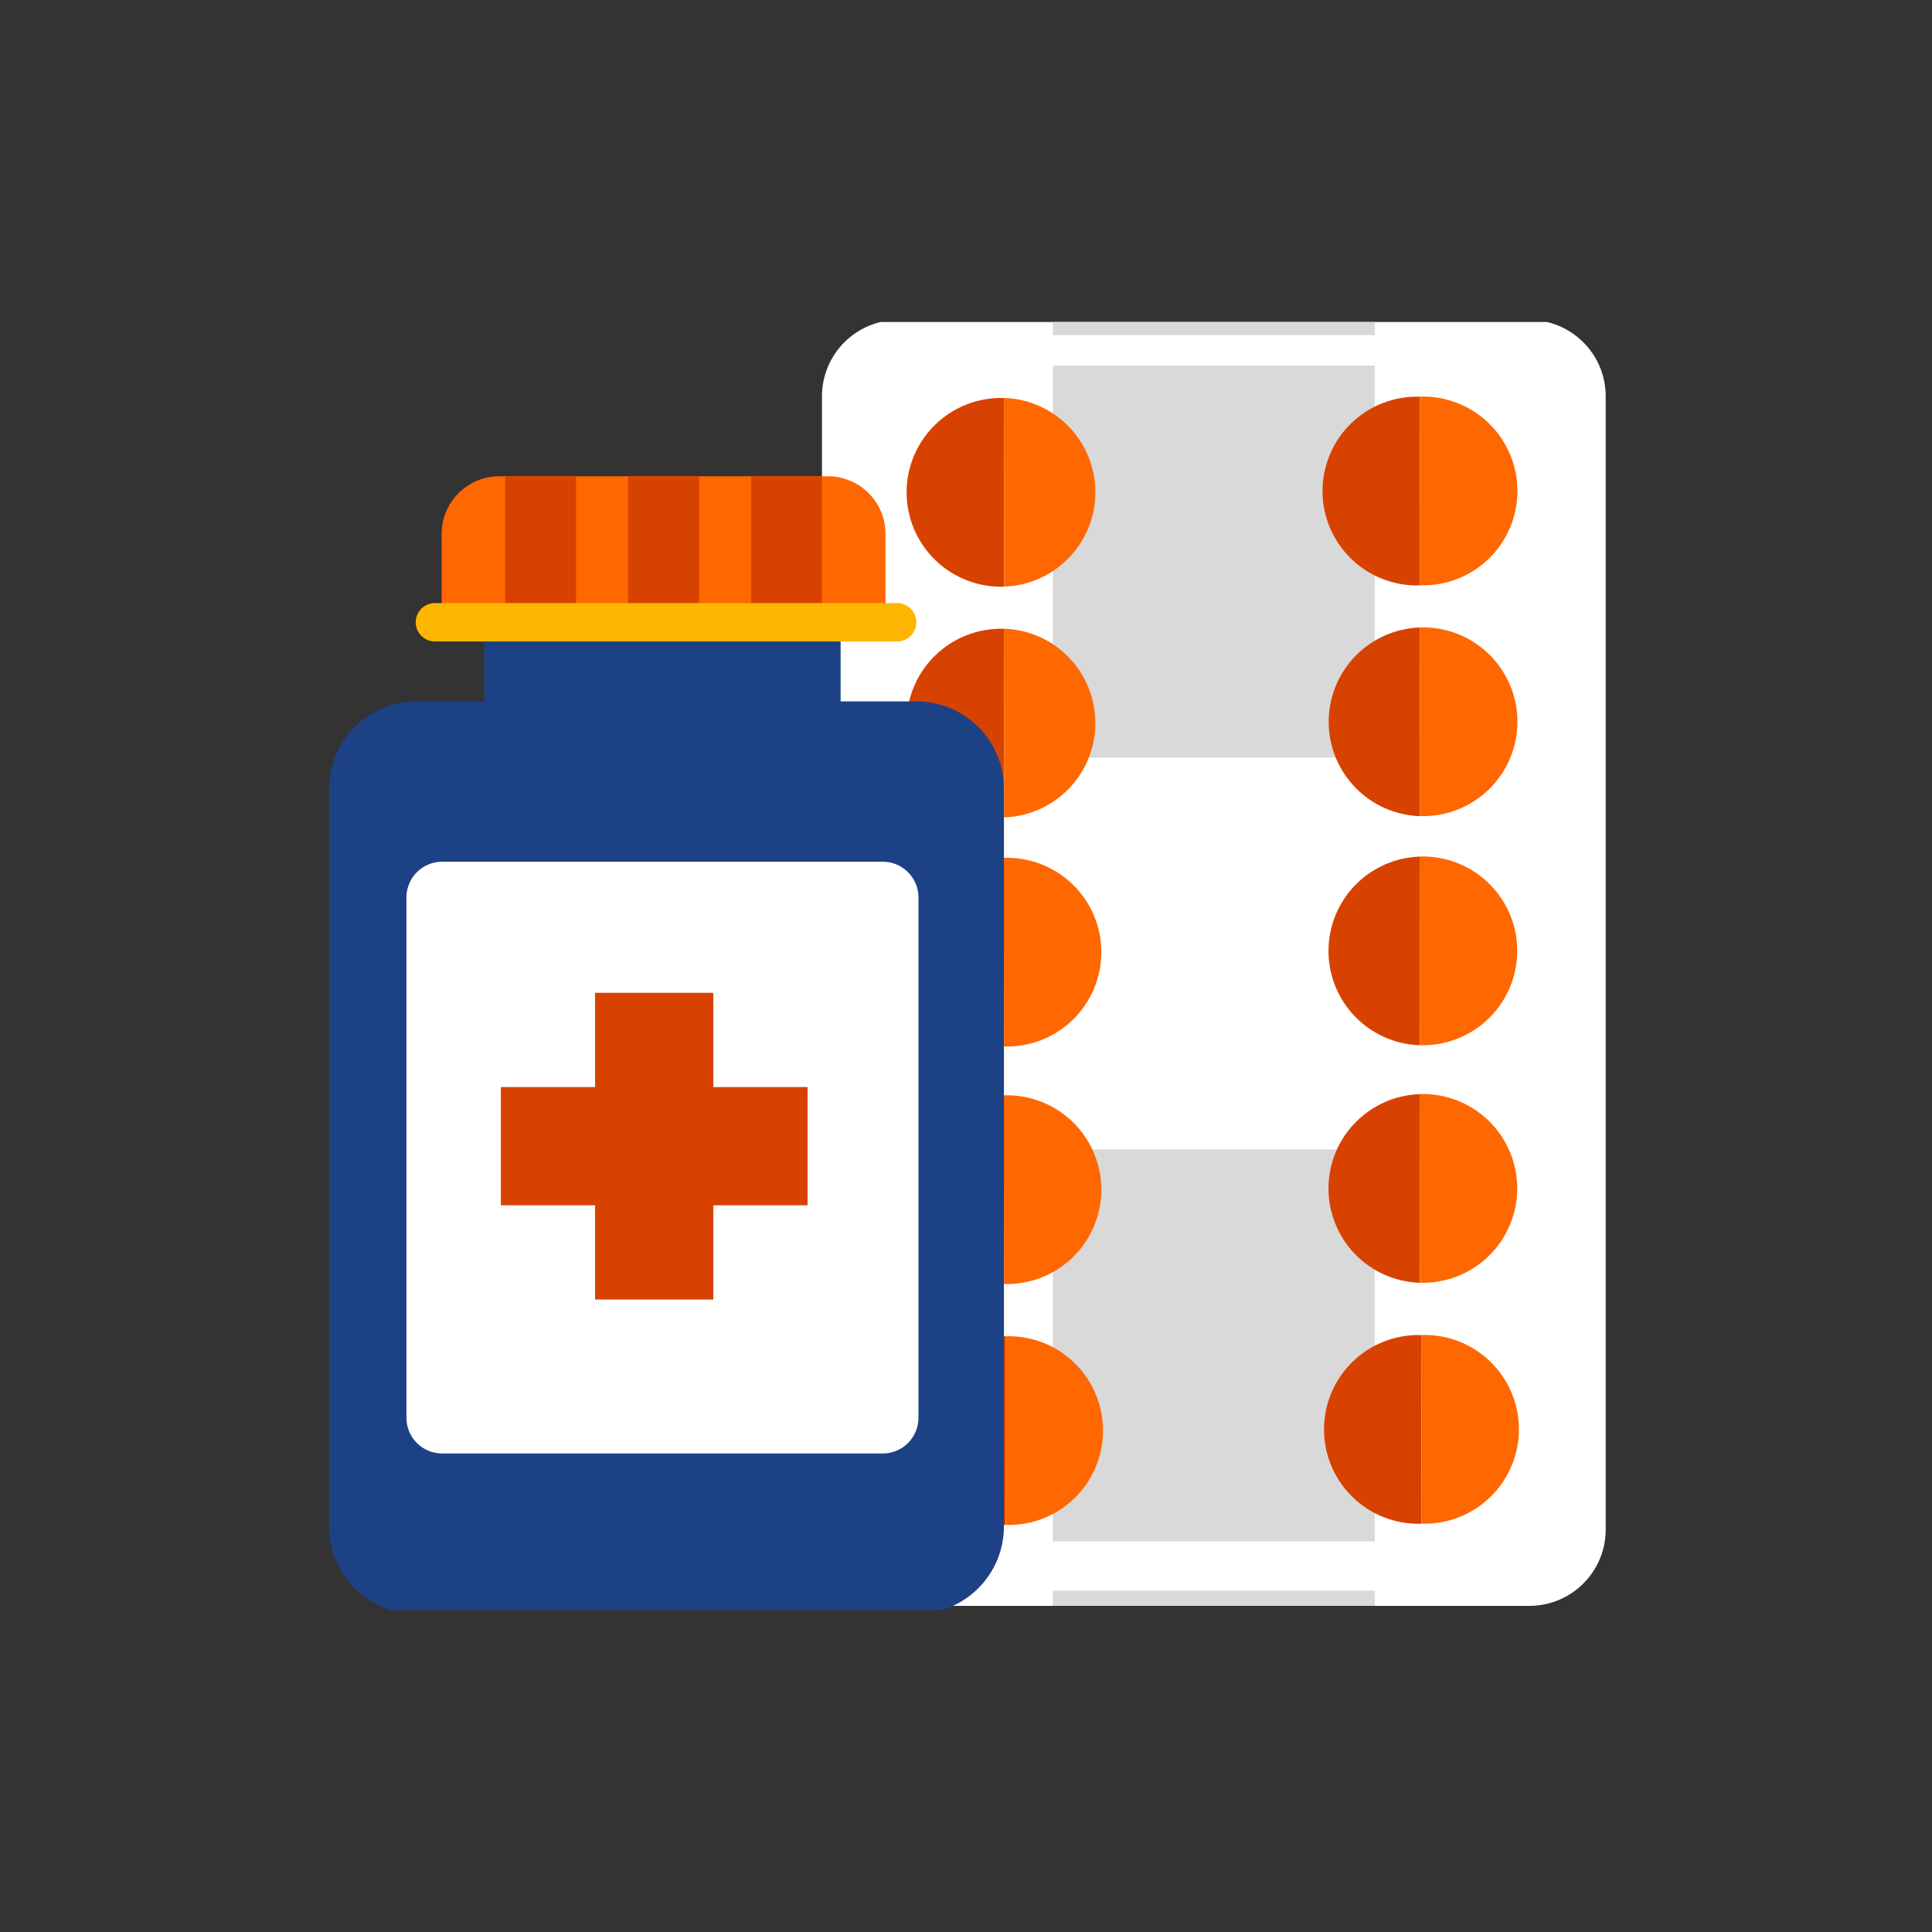 <svg width="120" height="120" viewBox="0 0 120 120" fill="none" xmlns="http://www.w3.org/2000/svg">
<rect x="0" y="0" width="120" height="120" fill="#333333" stroke="none"/>
<g clip-path="url(#clip0_1370_26016)">
<path d="M94.992 19.873H55.795C53.177 19.873 51.055 21.996 51.055 24.614V95.003C51.055 97.621 53.177 99.744 55.795 99.744H94.992C97.61 99.744 99.733 97.621 99.733 95.003V24.614C99.733 21.996 97.61 19.873 94.992 19.873Z" fill="white"/>
<path d="M75.394 19.873V20.811" stroke="#D9D9D9" stroke-width="20" stroke-miterlimit="10"/>
<path d="M75.394 22.712V97.855" stroke="#D9D9D9" stroke-width="20" stroke-miterlimit="10" stroke-dasharray="24.34 24.34"/>
<path d="M75.394 98.806V99.744" stroke="#D9D9D9" stroke-width="20" stroke-miterlimit="10"/>
<path d="M62.373 36.439C61.588 36.466 60.805 36.334 60.071 36.053C59.338 35.771 58.668 35.344 58.103 34.798C57.537 34.253 57.087 33.599 56.779 32.876C56.471 32.152 56.312 31.375 56.311 30.589C56.31 29.803 56.467 29.024 56.773 28.3C57.078 27.576 57.526 26.921 58.09 26.373C58.654 25.826 59.322 25.398 60.055 25.114C60.788 24.83 61.571 24.696 62.356 24.72" fill="#D84200"/>
<path d="M62.356 24.716C63.877 24.763 65.32 25.4 66.38 26.492C67.44 27.584 68.034 29.045 68.036 30.567C68.038 32.088 67.449 33.551 66.392 34.646C65.335 35.741 63.894 36.383 62.373 36.434" fill="#FF6700"/>
<path d="M88.206 36.359C87.421 36.386 86.638 36.255 85.904 35.973C85.17 35.691 84.501 35.264 83.935 34.719C83.37 34.173 82.92 33.519 82.612 32.796C82.304 32.072 82.145 31.295 82.144 30.509C82.143 29.723 82.3 28.945 82.605 28.221C82.911 27.496 83.359 26.841 83.923 26.294C84.487 25.746 85.155 25.318 85.888 25.034C86.621 24.75 87.403 24.616 88.189 24.64" fill="#D84200"/>
<path d="M88.189 24.636C88.975 24.609 89.757 24.741 90.491 25.023C91.225 25.304 91.894 25.731 92.46 26.277C93.025 26.822 93.475 27.476 93.783 28.2C94.091 28.923 94.25 29.701 94.251 30.486C94.252 31.272 94.096 32.051 93.79 32.775C93.484 33.499 93.036 34.154 92.472 34.702C91.908 35.249 91.24 35.678 90.507 35.962C89.774 36.245 88.992 36.379 88.206 36.355" fill="#FF6700"/>
<path d="M62.373 50.773C61.588 50.8 60.805 50.669 60.071 50.387C59.338 50.105 58.668 49.678 58.103 49.133C57.537 48.587 57.087 47.933 56.779 47.21C56.471 46.486 56.312 45.709 56.311 44.923C56.31 44.137 56.467 43.359 56.773 42.635C57.078 41.91 57.526 41.255 58.09 40.708C58.654 40.16 59.322 39.732 60.055 39.448C60.788 39.164 61.571 39.03 62.356 39.055" fill="#D84200"/>
<path d="M62.356 39.05C63.877 39.097 65.32 39.734 66.38 40.826C67.44 41.918 68.034 43.379 68.036 44.901C68.038 46.423 67.449 47.886 66.392 48.981C65.335 50.076 63.894 50.717 62.373 50.769" fill="#FF6700"/>
<path d="M88.206 50.694C86.685 50.646 85.242 50.01 84.182 48.918C83.122 47.826 82.529 46.364 82.526 44.843C82.524 43.321 83.114 41.858 84.17 40.763C85.227 39.668 86.668 39.027 88.189 38.975" fill="#D84200"/>
<path d="M88.189 38.97C88.975 38.943 89.757 39.075 90.491 39.357C91.225 39.639 91.894 40.065 92.46 40.611C93.025 41.157 93.475 41.811 93.783 42.534C94.091 43.257 94.25 44.035 94.251 44.821C94.252 45.607 94.096 46.385 93.79 47.109C93.484 47.833 93.036 48.488 92.472 49.036C91.908 49.583 91.24 50.012 90.507 50.296C89.774 50.58 88.992 50.713 88.206 50.689" fill="#FF6700"/>
<path d="M62.362 65C60.842 64.953 59.399 64.316 58.339 63.224C57.279 62.132 56.685 60.671 56.683 59.149C56.68 57.627 57.27 56.164 58.327 55.069C59.383 53.974 60.825 53.333 62.345 53.281" fill="#D84200"/>
<path d="M62.344 53.281C63.129 53.255 63.912 53.386 64.646 53.668C65.379 53.95 66.049 54.376 66.615 54.922C67.18 55.468 67.63 56.122 67.938 56.845C68.246 57.568 68.405 58.346 68.406 59.132C68.407 59.918 68.25 60.696 67.945 61.42C67.639 62.144 67.191 62.799 66.627 63.347C66.063 63.894 65.395 64.323 64.662 64.607C63.929 64.891 63.147 65.025 62.361 65" fill="#FF6700"/>
<path d="M88.194 64.923C86.673 64.876 85.23 64.239 84.17 63.147C83.11 62.055 82.516 60.594 82.514 59.072C82.512 57.551 83.101 56.088 84.158 54.993C85.215 53.898 86.656 53.256 88.177 53.205" fill="#D84200"/>
<path d="M88.177 53.2C88.962 53.173 89.745 53.305 90.479 53.586C91.212 53.868 91.882 54.295 92.447 54.841C93.013 55.386 93.463 56.04 93.771 56.764C94.079 57.487 94.238 58.264 94.239 59.05C94.24 59.836 94.083 60.615 93.777 61.339C93.472 62.063 93.024 62.718 92.46 63.266C91.896 63.813 91.228 64.241 90.495 64.525C89.762 64.809 88.979 64.943 88.194 64.919" fill="#FF6700"/>
<path d="M62.467 94.72C60.946 94.673 59.503 94.036 58.443 92.944C57.383 91.852 56.79 90.391 56.787 88.869C56.785 87.347 57.375 85.885 58.431 84.79C59.488 83.695 60.929 83.053 62.45 83.001" fill="#D84200"/>
<path d="M62.45 82.997C63.236 82.97 64.018 83.102 64.752 83.383C65.486 83.665 66.155 84.092 66.721 84.638C67.286 85.183 67.736 85.837 68.044 86.56C68.352 87.284 68.511 88.061 68.512 88.847C68.513 89.633 68.356 90.412 68.051 91.136C67.745 91.86 67.297 92.515 66.733 93.062C66.169 93.61 65.501 94.038 64.768 94.322C64.035 94.606 63.253 94.74 62.467 94.716" fill="#FF6700"/>
<path d="M88.298 94.642C87.513 94.669 86.73 94.538 85.996 94.256C85.263 93.974 84.593 93.547 84.028 93.002C83.462 92.456 83.012 91.802 82.704 91.079C82.396 90.355 82.237 89.578 82.236 88.792C82.235 88.006 82.392 87.228 82.698 86.504C83.003 85.779 83.451 85.124 84.015 84.577C84.579 84.029 85.247 83.601 85.98 83.317C86.713 83.033 87.496 82.899 88.281 82.924" fill="#D84200"/>
<path d="M88.281 82.919C89.067 82.892 89.85 83.023 90.583 83.305C91.317 83.587 91.987 84.013 92.552 84.559C93.118 85.105 93.568 85.759 93.876 86.482C94.183 87.206 94.342 87.983 94.344 88.769C94.345 89.555 94.188 90.333 93.882 91.057C93.576 91.782 93.128 92.437 92.564 92.984C92.001 93.532 91.332 93.96 90.599 94.244C89.867 94.528 89.084 94.662 88.298 94.637" fill="#FF6700"/>
<path d="M62.362 79.756C60.842 79.709 59.399 79.072 58.339 77.98C57.279 76.888 56.685 75.427 56.683 73.905C56.68 72.384 57.27 70.921 58.327 69.826C59.383 68.731 60.825 68.09 62.345 68.038" fill="#D84200"/>
<path d="M62.344 68.033C63.129 68.006 63.912 68.137 64.646 68.419C65.379 68.701 66.049 69.128 66.615 69.673C67.18 70.219 67.63 70.873 67.938 71.596C68.246 72.32 68.405 73.097 68.406 73.883C68.407 74.669 68.25 75.447 67.945 76.171C67.639 76.896 67.191 77.551 66.627 78.098C66.063 78.646 65.395 79.074 64.662 79.358C63.929 79.642 63.147 79.776 62.361 79.751" fill="#FF6700"/>
<path d="M88.194 79.678C86.673 79.631 85.23 78.994 84.17 77.902C83.11 76.81 82.516 75.349 82.514 73.827C82.512 72.305 83.101 70.843 84.158 69.748C85.215 68.653 86.656 68.011 88.177 67.96" fill="#D84200"/>
<path d="M88.177 67.955C88.962 67.928 89.745 68.059 90.479 68.341C91.212 68.623 91.882 69.049 92.447 69.595C93.013 70.141 93.463 70.795 93.771 71.518C94.079 72.241 94.238 73.019 94.239 73.805C94.24 74.591 94.083 75.369 93.777 76.093C93.472 76.817 93.024 77.473 92.46 78.02C91.896 78.568 91.228 78.996 90.495 79.28C89.762 79.564 88.979 79.698 88.194 79.673" fill="#FF6700"/>
<path d="M52.212 38.173H30.078V44.72H52.212V38.173Z" fill="#1D4185"/>
<path d="M56.927 43.564H25.867C22.869 43.564 20.438 45.995 20.438 48.994V94.808C20.438 97.806 22.869 100.237 25.867 100.237H56.927C59.925 100.237 62.356 97.806 62.356 94.808V48.994C62.356 45.995 59.925 43.564 56.927 43.564Z" fill="#1D4185"/>
<path d="M54.831 90.278H27.461C26.873 90.278 26.31 90.045 25.894 89.629C25.479 89.214 25.245 88.65 25.245 88.062V55.739C25.245 55.151 25.479 54.588 25.894 54.172C26.31 53.757 26.873 53.523 27.461 53.523H54.831C55.419 53.523 55.983 53.757 56.398 54.172C56.813 54.588 57.047 55.151 57.047 55.739V88.062C57.047 88.65 56.813 89.214 56.398 89.629C55.983 90.045 55.419 90.278 54.831 90.278Z" fill="white"/>
<path d="M31.109 74.862H36.962V80.716H44.306V74.862H50.159V67.519H44.306V61.666H36.962V67.519H31.109V74.862Z" fill="#D84200"/>
<path d="M55 38.825V33.161C55 32.212 54.623 31.301 53.952 30.63C53.28 29.958 52.37 29.581 51.42 29.581H31.011C30.062 29.581 29.151 29.958 28.48 30.63C27.808 31.301 27.431 32.212 27.431 33.161V38.825C27.431 38.864 27.431 38.902 27.431 38.939H55C55 38.906 55 38.863 55 38.825Z" fill="#FF6700"/>
<path d="M43.417 29.58H39.013V38.758H43.417V29.58Z" fill="#D84200"/>
<path d="M35.78 29.58H31.375V38.758H35.78V29.58Z" fill="#D84200"/>
<path d="M51.055 29.58H46.65V38.758H51.055V29.58Z" fill="#D84200"/>
<path d="M55.678 39.844H27.058C26.898 39.85 26.738 39.823 26.588 39.766C26.438 39.708 26.301 39.621 26.186 39.51C26.07 39.399 25.979 39.265 25.916 39.118C25.853 38.97 25.821 38.811 25.821 38.651C25.821 38.49 25.853 38.332 25.916 38.184C25.979 38.036 26.07 37.903 26.186 37.791C26.301 37.68 26.438 37.593 26.588 37.536C26.738 37.479 26.898 37.452 27.058 37.458H55.678C55.839 37.452 55.998 37.479 56.148 37.536C56.298 37.593 56.435 37.68 56.55 37.791C56.666 37.903 56.757 38.036 56.82 38.184C56.883 38.332 56.915 38.49 56.915 38.651C56.915 38.811 56.883 38.97 56.82 39.118C56.757 39.265 56.666 39.399 56.55 39.51C56.435 39.621 56.298 39.708 56.148 39.766C55.998 39.823 55.839 39.85 55.678 39.844Z" fill="#FFB600"/>
</g>
<defs>
<clipPath id="clip0_1370_26016">
<rect width="80" height="80" fill="white" transform="translate(20 20)"/>
</clipPath>
</defs>
</svg>
